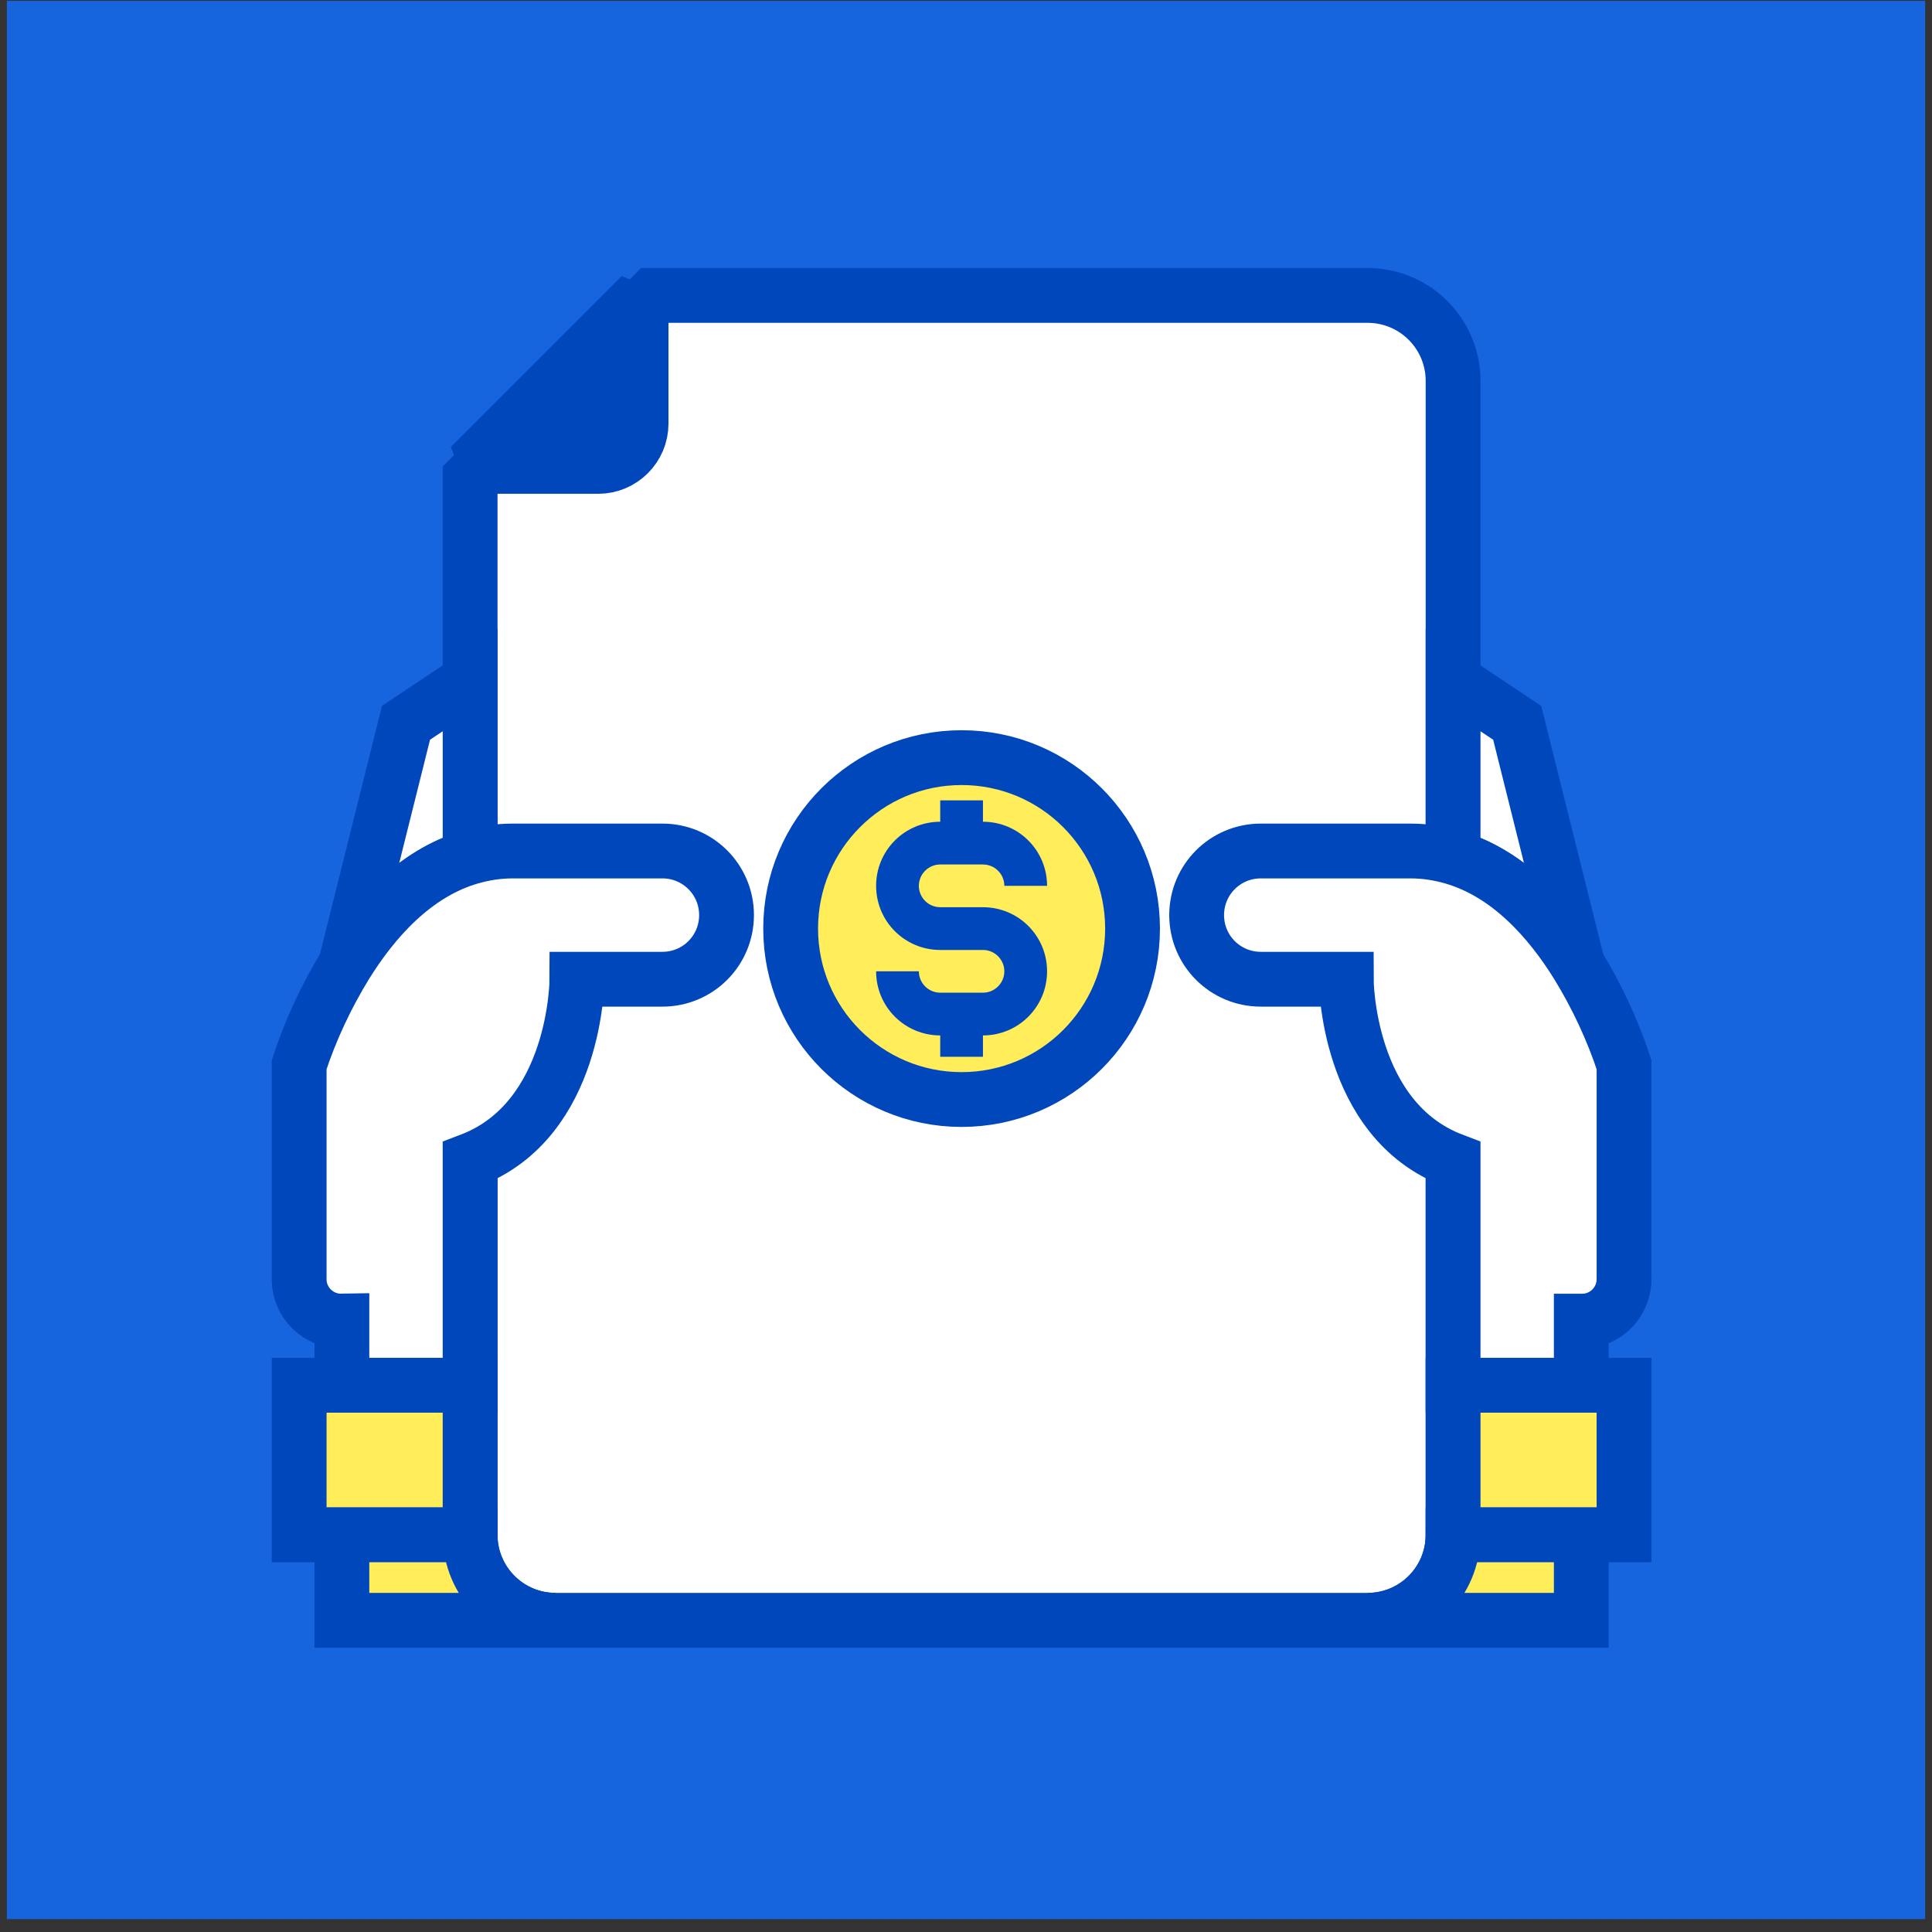 <svg width="141" height="141" viewBox="0 0 141 141" fill="none" xmlns="http://www.w3.org/2000/svg">
<rect x="0" y="0" width="141" height="141" fill="#333333" stroke="none"/>
<rect width="140" height="140" transform="translate(0.5 0.061)" fill="#1764DF"/>
<path d="M46.786 21.561V30.918C46.786 32.633 45.382 34.037 43.667 34.037H34.31L46.786 21.561Z" fill="#0047BB" stroke="#0047BB" stroke-width="4" stroke-linecap="square" stroke-linejoin="bevel"/>
<path d="M106.048 27.799V112.013C106.048 115.46 103.257 118.251 99.81 118.251H40.548C37.101 118.251 34.31 115.46 34.31 112.013V34.037H43.667C45.382 34.037 46.786 32.633 46.786 30.918V21.561H99.81C103.257 21.561 106.048 24.352 106.048 27.799Z" fill="white" stroke="#0047BB" stroke-width="4" stroke-linejoin="bevel"/>
<path d="M70.178 80.245C77.069 80.245 82.655 74.66 82.655 67.769C82.655 60.879 77.069 55.293 70.178 55.293C63.288 55.293 57.702 60.879 57.702 67.769C57.702 74.66 63.288 80.245 70.178 80.245Z" fill="#FFED59" stroke="#0047BB" stroke-width="4" stroke-miterlimit="10"/>
<path d="M34.309 101.098V112.014H24.952H21.833V101.098H24.952H34.309Z" fill="#FFED59" stroke="#0047BB" stroke-width="4" stroke-miterlimit="10"/>
<path d="M118.524 101.098V112.014H115.405H106.048V101.098H115.405H118.524Z" fill="#FFED59" stroke="#0047BB" stroke-width="4" stroke-miterlimit="10"/>
<path d="M40.548 118.252H24.952V112.014H34.309C34.309 115.46 37.101 118.252 40.548 118.252Z" fill="#FFED59" stroke="#0047BB" stroke-width="4" stroke-miterlimit="10"/>
<path d="M115.405 112.014V118.252H99.81C103.256 118.252 106.048 115.46 106.048 112.014H115.405Z" fill="#FFED59" stroke="#0047BB" stroke-width="4" stroke-miterlimit="10"/>
<path d="M34.31 49.631V62.559C30.239 63.745 27.245 67.144 25.218 70.419L29.631 52.75L34.31 49.631Z" fill="white" stroke="#0047BB" stroke-width="4" stroke-miterlimit="10"/>
<path d="M115.14 70.419C113.113 67.144 110.118 63.745 106.048 62.559V49.631L110.726 52.75L115.14 70.419Z" fill="white" stroke="#0047BB" stroke-width="4" stroke-miterlimit="10"/>
<path d="M34.309 84.689V101.096H24.952V96.417C23.268 96.448 21.864 95.107 21.833 93.423C21.833 93.376 21.833 93.329 21.833 93.298V77.703C22.675 75.145 23.814 72.712 25.217 70.42C27.245 67.145 30.239 63.745 34.309 62.56C35.323 62.263 36.368 62.107 37.428 62.107H48.345C50.934 62.107 53.024 64.197 53.024 66.786C53.024 69.375 50.934 71.465 48.345 71.465H42.107C42.107 71.465 42.107 81.726 34.309 84.689Z" fill="white" stroke="#0047BB" stroke-width="4" stroke-miterlimit="10"/>
<path d="M115.405 96.417V101.096H106.048V84.689C98.25 81.726 98.25 71.465 98.25 71.465H92.012C89.423 71.465 87.333 69.375 87.333 66.786C87.333 64.197 89.423 62.107 92.012 62.107H102.928C103.989 62.107 105.034 62.263 106.048 62.56C110.118 63.745 113.112 67.145 115.14 70.42C116.543 72.712 117.682 75.145 118.524 77.703V93.298C118.555 94.982 117.214 96.386 115.53 96.417C115.483 96.417 115.436 96.417 115.405 96.417Z" fill="white" stroke="#0047BB" stroke-width="4" stroke-miterlimit="10"/>
<path d="M68.619 63.091H71.738C72.596 63.091 73.298 63.792 73.298 64.65H76.417C76.417 62.061 74.327 59.972 71.738 59.972V58.412H68.619V59.972C66.03 59.972 63.94 62.061 63.94 64.65C63.94 67.239 66.03 69.329 68.619 69.329H71.738C72.596 69.329 73.298 70.031 73.298 70.888C73.298 71.746 72.596 72.448 71.738 72.448H68.619C67.761 72.448 67.059 71.746 67.059 70.888H63.94C63.94 73.477 66.03 75.567 68.619 75.567V77.126H71.738V75.567C74.327 75.567 76.417 73.477 76.417 70.888C76.417 68.299 74.327 66.21 71.738 66.21H68.619C67.761 66.21 67.059 65.508 67.059 64.65C67.059 63.792 67.761 63.091 68.619 63.091Z" fill="#0047BB"/>
</svg>
